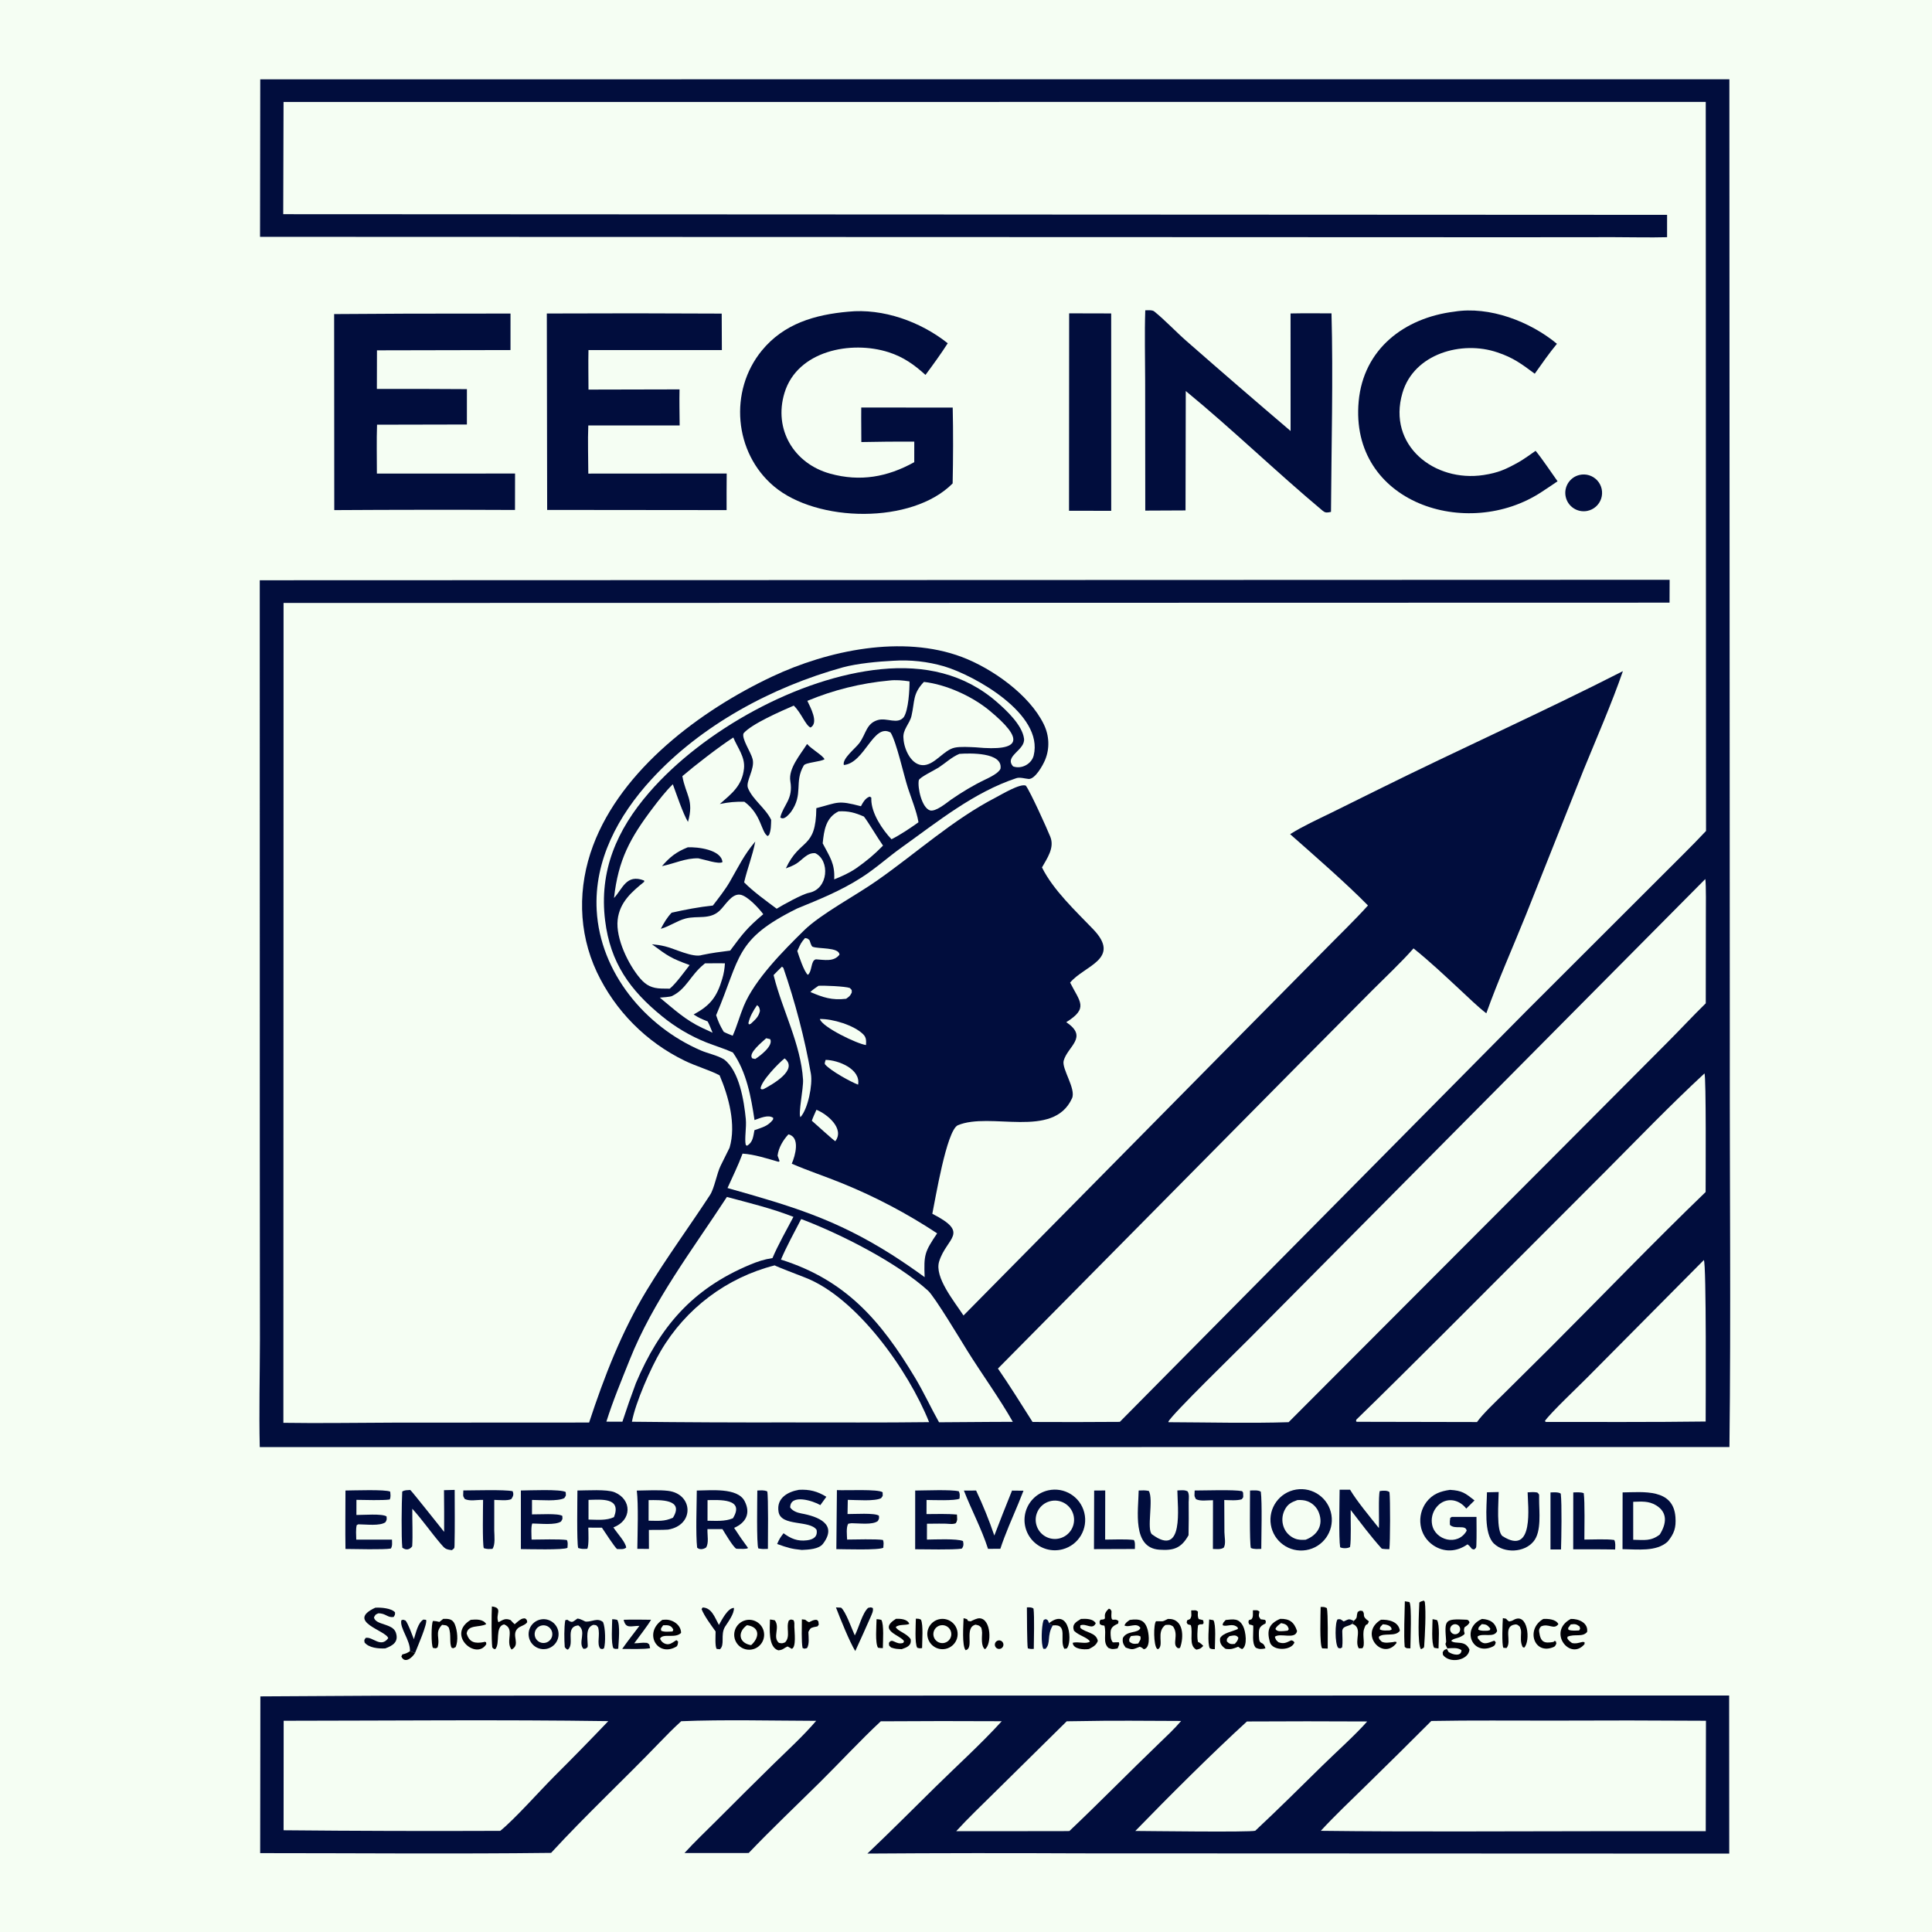 <svg xmlns="http://www.w3.org/2000/svg" height="1024" preserveAspectRatio="none" style="display: block;" version="1.1" viewBox="0 0 2048 2048" width="1024">
<defs>
	<linearGradient gradientUnits="userSpaceOnUse" id="Gradient1" x1="851.156" x2="863.19" y1="1718.48" y2="1739.82">
		<stop class="stop0" offset="0" stop-color="rgb(0,0,1)" stop-opacity="1"></stop>
		<stop class="stop1" offset="1" stop-color="rgb(1,2,25)" stop-opacity="1"></stop>
	</linearGradient>
</defs>
<path d="M 0 0 L 2048 0 L 2048 2048 L 0 2048 L 0 0 z" fill="rgb(245,254,243)" transform="translate(0,0)"></path>
<path d="M 275.882 84.086 L 1833.21 84.053 L 1833.66 1108.94 C 1833.44 1250.33 1834.94 1392.66 1833.27 1533.94 L 275.365 1533.97 C 274.477 1497.66 275.484 1457.41 275.553 1420.82 L 275.423 1221.92 L 275.37 615.094 L 1769.88 614.608 L 1769.79 638.833 L 300.58 639.161 L 300.398 1508.24 C 338.822 1508.86 379.167 1508.13 417.798 1508.05 L 624.482 1507.95 C 640.485 1459.37 658.974 1411.51 685.648 1367.62 C 706.53 1333.26 730.647 1300.42 752.621 1266.78 C 757.311 1259.6 759.827 1243.9 763.952 1235.61 C 767.02 1229.45 770.374 1222.83 773.377 1216.61 C 780.635 1192.07 772.251 1161.98 762.808 1139.91 C 752.7 1134.48 737.228 1130.05 725.863 1124.43 C 684.956 1104.63 652.058 1071.42 632.634 1030.34 C 612.736 987.82 612.289 940.184 628.679 896.351 C 658.967 815.349 742.692 752.933 818.38 717.257 C 877.685 689.303 956.653 672.747 1019.59 696.425 C 1051.3 708.355 1091.15 736.225 1106.49 767.817 C 1112.3 779.789 1112.9 793.33 1107.87 805.503 C 1105.52 811.188 1097.32 826.044 1090.44 825.734 C 1086.68 825.415 1081.12 823.648 1077.39 824.883 C 1032.22 839.856 993.952 871.016 955.704 898.361 C 940.74 909.06 928.454 920.501 912.918 930.404 C 890.855 944.467 869.003 953.208 845.104 963.009 C 778.628 995.864 785.373 1014.42 759.128 1076.17 C 761.625 1083.63 763.212 1087.08 767.161 1093.75 C 769.722 1095.2 773.823 1096.74 776.676 1097.91 C 781.042 1088.35 784.156 1076.66 788.475 1066.28 C 800.199 1038.11 830.521 1007.69 852.326 986.267 C 870.291 968.618 908.03 948.881 930.464 932.892 C 972.105 903.702 1010.21 868.813 1055.62 845.331 C 1061.67 842.204 1081.55 830.152 1087.44 832.821 C 1092.38 839.582 1109.48 877.395 1113.37 887.026 C 1118.1 898.71 1109.9 909.956 1104.55 919.513 C 1116.39 943.456 1140.35 965.806 1158.77 984.984 C 1189.21 1016.69 1149.22 1023.54 1134.38 1041.6 C 1144.69 1061.98 1154.29 1068.62 1130.26 1083.57 C 1154.18 1099.49 1131.74 1109.07 1127.54 1124.4 C 1125.22 1132.9 1140.95 1154.29 1136.36 1164.32 C 1116.47 1207.81 1049.56 1178.11 1015.11 1192.92 C 1003.27 1199.21 991.524 1271.16 988.297 1286.64 C 1028.74 1307.33 1003.51 1311.68 995.553 1337.15 C 990.337 1353.85 1011.23 1378.99 1021.35 1394.48 L 1294.22 1118.13 L 1403.54 1007.6 C 1418.65 992.159 1435.79 975.738 1450.11 959.839 C 1427.63 936.824 1391.94 905.737 1367.59 884.262 C 1380.49 876.068 1397.09 868.438 1410.94 861.69 L 1460.95 836.948 C 1546.64 794.418 1636.03 754.471 1720.33 711.45 C 1708.99 744.483 1691.9 783.767 1678.63 816.214 L 1617.57 969.742 C 1604.11 1003.15 1587.43 1040.73 1575.56 1074.14 C 1566.93 1067.59 1555.96 1056.86 1547.86 1049.35 C 1531.42 1034.11 1515.94 1019.38 1498.39 1005.33 C 1486.08 1019.41 1467.72 1036.73 1454.24 1050.22 L 1375.37 1129.68 L 1057.86 1450.71 C 1070.15 1468.46 1082.94 1489.06 1094.56 1507.34 C 1125.39 1507.51 1156.22 1507.48 1187.05 1507.24 L 1618.28 1071.47 L 1760.29 929.619 C 1776.55 913.213 1792.63 897.753 1808.46 880.847 L 1808.16 108.003 L 300.572 108.104 L 300.234 227.05 L 1767.18 227.747 L 1767.17 251.436 C 1749.05 251.945 1728.75 251.406 1710.36 251.397 L 1602.38 251.494 L 1239.65 251.356 L 275.659 251.052 L 275.882 84.086 z" fill="rgb(1,13,61)" transform="translate(0,0)"></path>
<path d="M 1807.7 931.798 C 1808.63 937.223 1808.27 964.399 1808.28 970.662 L 1808.18 1063.54 C 1794.5 1076.91 1780.99 1091.5 1767.37 1105.14 L 1649.09 1223.89 L 1365.99 1507.57 C 1326.26 1508.88 1278.73 1507.74 1238.67 1507.59 L 1238.53 1507.06 C 1241.26 1500.24 1312.89 1430.63 1324.99 1418.34 L 1807.7 931.798 z" fill="rgb(245,254,243)" transform="translate(0,0)"></path>
<path d="M 942.378 721.416 C 949.757 720.516 956.834 721.221 964.119 722.299 C 964.206 730.905 963.089 752.378 958.094 760.096 C 951.347 768.458 940.31 760.447 930.505 763.284 C 918.302 766.816 918.093 777.859 911.068 787.519 C 906.881 793.278 892.546 804.143 894.502 810.941 C 916.775 808.83 925.779 766.076 944.106 776.559 C 950.502 787.103 957.987 821.727 962.472 835.404 C 965.686 845.203 971.831 860.858 973.391 870.371 L 973.592 871.677 C 965.221 877.672 954.161 885.109 945.013 889.644 C 935.333 879.452 923.718 862.148 923.614 847.486 L 923.613 845.456 L 922.004 844.457 C 917.434 845.751 914.716 850.731 912.628 854.641 C 887.825 848.127 888.896 850.549 865.346 856.682 C 864.943 900.849 848.111 888.003 833.025 920.525 C 836.492 919.288 840.802 917.574 843.912 915.66 C 850.764 911.44 855.591 903.645 864.208 904.426 C 879.884 911.904 878.349 942.282 857.655 946.391 C 850.418 947.828 829.988 959.152 823.319 963.283 C 812.446 955.191 798.104 944.834 788.812 935.327 C 792.194 920.614 797.564 907.778 800.638 892.042 C 788.329 906.629 782.92 918.644 773.37 935.128 C 768.791 943.032 761.384 952.511 755.675 959.908 C 740.901 961.461 726.423 964.257 711.931 967.497 C 706.81 973.022 703.948 978.013 700.496 984.581 C 710.048 981.875 717.474 976.128 726.784 973.648 C 739.438 970.4 752.345 975.25 762.875 965.329 C 768.879 959.672 775.535 947.063 784.643 948.408 C 792.285 949.537 804.728 963.11 809.093 969.084 C 791.758 983.766 787.504 989.532 774.025 1007.67 C 763.404 1009 754.767 1010.1 744.229 1012.33 C 734.664 1015.6 715.141 1005.54 704.908 1003.15 C 699.324 1001.84 696.959 1001.53 691.073 1000.95 C 708.456 1013.75 710.995 1015.66 731.021 1023.01 C 725.766 1029.82 716.158 1043.06 709.945 1048.03 C 706.992 1048.05 704.039 1048.01 701.088 1047.91 C 691.243 1047.54 685.079 1044.74 678.629 1037.21 C 666.105 1022.57 652.558 994.761 654.731 975.128 C 656.821 956.257 669.853 945.307 682.901 934.706 L 682.791 933.376 C 663.855 926.106 660.123 942.061 650.892 951.89 C 655.382 911.488 667.789 888.376 692.603 855.729 C 698.674 847.74 706.075 838.279 713.224 831.35 C 717.184 842.083 723.906 862.223 729.275 871.229 C 735.953 847.977 726.897 842.932 723.335 822.748 C 736.731 811.286 762.393 791.41 777.343 781.788 C 781.742 792.572 789.959 802.256 788.661 814.635 C 786.723 833.124 775.375 841.397 763.035 852.277 C 773.292 850.244 778.767 849.762 789.083 849.895 C 807.34 863.307 806.691 882.053 813.787 886.3 L 815.318 884.905 C 817.445 879.568 817.264 874.782 817.469 869.082 C 811.363 856.449 797.992 847.887 792.911 835.421 C 790.078 828.47 800.418 815.318 797.819 804.735 C 795.958 797.156 785.931 783.08 788.179 777.374 C 796.536 767.441 828.224 753.69 841.426 747.978 C 849.558 755.873 853.872 768.874 859.189 771.213 C 868.32 766.203 858.828 749.456 855.822 742.931 C 883.421 731.427 912.605 724.173 942.378 721.416 z" fill="rgb(245,254,243)" transform="translate(0,0)"></path>
<path d="M 855.526 788.663 C 860.456 794.26 872.108 800.733 874.017 804.795 C 870.07 807.575 853.896 808.212 852.035 811.403 C 841.494 829.481 852.101 841.7 838.304 860.933 C 835.685 863.888 830.989 869.851 827.113 866.464 C 830.581 852.767 841.039 847.235 837.784 828.171 C 835.494 814.76 848.353 800.052 855.526 788.663 z" fill="rgb(1,13,61)" transform="translate(0,0)"></path>
<path d="M 729.03 898.194 C 739.483 897.662 764.633 900.622 765.837 913.866 C 761.933 916.392 746.848 911.145 740.24 909.854 C 726.561 909.595 715.886 915.137 701.696 918.136 C 710.273 908.288 716.857 903.111 729.03 898.194 z" fill="rgb(1,13,61)" transform="translate(0,0)"></path>
<path d="M 1806.79 1137.9 C 1808.7 1140.67 1808.03 1249.78 1808.03 1263.61 C 1753.19 1316.44 1697.42 1374.5 1643.37 1428.52 L 1594.08 1477.41 C 1586.41 1485.03 1571.47 1499.06 1565.69 1507.42 L 1438.12 1507.16 L 1437.45 1506.49 C 1437.55 1505.96 1437.65 1505.42 1437.76 1504.89 C 1465.16 1478.36 1505.53 1438.1 1530.97 1412.74 L 1701.61 1241.91 C 1736.83 1206.58 1770.01 1171.95 1806.79 1137.9 z" fill="rgb(245,254,243)" transform="translate(0,0)"></path>
<path d="M 821.161 1341.35 C 823.033 1342.55 848.211 1352.25 853.045 1354.1 C 907.962 1375.08 963.069 1452.83 984.886 1507.53 C 935.373 1508.16 885.073 1507.8 835.5 1507.84 C 780.292 1507.96 725.083 1507.71 669.879 1507.1 C 673.5 1486.97 690.101 1449.57 700.303 1432.33 C 726.793 1387.06 770.324 1354.29 821.161 1341.35 z" fill="rgb(245,254,243)" transform="translate(0,0)"></path>
<path d="M 849.21 1292.35 C 849.564 1292.43 849.918 1292.52 850.272 1292.6 C 892.113 1308.57 950.547 1338.25 983.724 1368.13 C 990.77 1374.48 1018.6 1420.93 1025.53 1432.05 C 1040.4 1455.93 1060.38 1483.57 1073.62 1507.21 L 1053.23 1507.27 L 995.42 1507.67 C 986.797 1492.36 979.118 1475.62 970.099 1460.6 C 933.838 1400.22 896.843 1356.98 827.85 1335.24 C 833.511 1321.76 842.35 1305.59 849.21 1292.35 z" fill="rgb(245,254,243)" transform="translate(0,0)"></path>
<path d="M 1806.13 1335.72 C 1808.97 1338.84 1808.06 1491.94 1808.07 1506.87 C 1751.96 1507.62 1695.08 1507.26 1638.91 1507.35 C 1638.44 1507.22 1638.79 1507.38 1637.59 1506.41 C 1643.34 1497.92 1673.03 1469.93 1682.55 1460.26 L 1806.13 1335.72 z" fill="rgb(245,254,243)" transform="translate(0,0)"></path>
<path d="M 835.747 1202.47 C 848.612 1205.43 842.964 1225.2 839.303 1233.56 C 855.997 1240.86 875.759 1247.37 893.09 1254.49 C 928.192 1268.77 961.793 1286.49 993.403 1307.4 C 980.023 1327.25 979.277 1330.02 980.156 1353.83 C 968.859 1345.58 957.313 1337.67 945.532 1330.12 C 885.249 1291.97 838.824 1278.46 771.196 1259.36 C 776.683 1247.02 782.443 1235.64 787.141 1222.89 C 799.524 1223.61 813.201 1228.14 825.271 1231.55 L 826.409 1230.83 L 824.268 1225.04 C 825.19 1216.8 830.153 1208.45 835.747 1202.47 z" fill="rgb(245,254,243)" transform="translate(0,0)"></path>
<path d="M 770.557 1268.81 C 794.916 1275.39 817.472 1280.76 841.065 1289.92 C 834.09 1303.11 824.482 1320.19 818.848 1333.62 C 809.845 1335.01 803.125 1337.24 794.719 1340.76 C 733.749 1366.3 699.246 1406.74 674.05 1466.25 C 669.012 1479.75 664.253 1493.36 659.777 1507.06 L 642.786 1507.02 C 649.775 1484.74 658.751 1463.4 667.376 1441.74 C 692.356 1379 733.881 1325.03 770.557 1268.81 z" fill="rgb(245,254,243)" transform="translate(0,0)"></path>
<path d="M 946.888 700.435 C 965.07 699.251 983.32 701.252 1000.81 706.348 C 1032.99 715.948 1106.6 756.859 1095.75 800.878 C 1093.56 809.764 1082.94 815.697 1073.93 812.407 C 1064.08 801.382 1087.13 795.189 1085.49 782.884 C 1083.58 768.556 1066.96 753.123 1056.93 744.349 C 1022.2 713.976 979.672 704.857 933.902 709.369 C 846.614 717.975 745.59 773.989 688.435 839.762 C 653.664 879.775 634.942 923.312 641.463 975.894 C 646.99 1020.46 667.619 1049.5 701.718 1077.22 C 715.869 1088.81 731.703 1098.17 748.675 1104.98 C 757.698 1108.57 766.895 1111.27 775.798 1115.19 L 776.898 1115.69 C 791.428 1136.52 796.145 1162.78 799.819 1187.3 C 805.574 1185.35 814.523 1181.09 819.716 1185.06 L 819.356 1186.92 C 813.734 1194.02 808.413 1194.87 799.747 1198.05 C 798.422 1204.67 798.172 1210.97 791.792 1214.56 L 790.514 1213.6 C 789.041 1207.01 791.468 1195.15 790.579 1186.14 C 788.718 1167.29 783.818 1135.23 767.497 1122.99 C 760.156 1118.55 750.646 1116.83 742.921 1113.5 C 683.76 1088.03 636.17 1030.8 632.524 965.003 C 629.587 912.004 655.294 864.6 690.493 826.213 C 743.517 768.388 818.371 728.253 893.498 707.423 C 908.635 703.314 931.094 701.18 946.888 700.435 z" fill="rgb(245,254,243)" transform="translate(0,0)"></path>
<path d="M 979.375 722.857 C 1002.88 725.463 1030.57 738.11 1048.75 753.116 C 1085.79 783.703 1083.5 796.841 1034.24 792.197 C 1027.99 791.915 1017.79 791.235 1011.89 792.576 C 1000.56 795.072 991.571 809.837 979.907 811.037 C 966.239 812.443 958.223 794.029 957.729 782.816 C 956.618 773.419 964.281 767.422 966.233 758.82 C 969.831 742.96 967.345 735.515 979.375 722.857 z" fill="rgb(245,254,243)" transform="translate(0,0)"></path>
<path d="M 1016.96 799.141 C 1027.63 798.326 1063.19 797.247 1060.58 814.791 C 1058.78 819.591 1048.37 824.45 1044.28 826.407 C 1031.2 832.678 1019.75 839.668 1007.92 847.802 C 1002.73 851.616 991.762 860.656 985.881 859.059 C 977.029 856.291 972.488 834.748 973.958 827.126 C 974.54 824.11 991.402 815.986 994.871 813.706 C 1002.43 808.74 1008.76 802.564 1016.96 799.141 z" fill="rgb(245,254,243)" transform="translate(0,0)"></path>
<path d="M 888.953 860.082 C 899.58 859.516 906.408 861.514 915.803 865.598 C 920.517 871.575 930.243 888.207 936.04 896.381 C 926.287 906.296 918.941 912.361 907.588 920.419 C 899.852 925.621 892.858 928.681 884.287 932.165 C 885.148 915.406 879.77 908.701 872.091 893.986 C 873.466 880.208 875.364 866.7 888.953 860.082 z" fill="rgb(245,254,243)" transform="translate(0,0)"></path>
<path d="M 747.375 1021.18 C 754.327 1021.06 761.477 1021.15 768.448 1021.14 C 768.176 1026.7 767.229 1032.2 765.63 1037.53 C 759.91 1056.96 752.812 1065.88 735.282 1075.39 C 740.987 1079.15 743.868 1080.19 750.174 1082.78 C 752.06 1086.39 753.775 1090.91 755.364 1094.73 L 744.642 1089.75 C 726.177 1081.08 714.933 1070.18 699.426 1057.52 C 701.99 1057.33 710.418 1056.79 712.317 1055.86 C 727.82 1048.27 731.504 1034.15 746.279 1022.06 L 747.375 1021.18 z" fill="rgb(245,254,243)" transform="translate(0,0)"></path>
<path d="M 828.916 1024.69 L 830.383 1025.95 C 842.59 1061.25 853.244 1101.37 859.589 1138.3 C 861.559 1149.76 856.615 1175.28 848.517 1184.25 C 845.923 1181.03 851.828 1153.6 851.248 1144.37 C 848.891 1106.9 829.342 1070.76 820.391 1035.01 L 820.041 1033.59 C 822.729 1030.71 826.086 1027.52 828.916 1024.69 z" fill="rgb(245,254,243)" transform="translate(0,0)"></path>
<path d="M 853.346 994.373 C 856.278 994.868 856.093 994.763 858.206 996.851 C 858.598 998.079 860.019 1002.99 861.311 1003.55 C 867.204 1006.11 889.464 1003.81 889.879 1011.96 C 883.894 1019.87 873.821 1017.41 864.858 1016.93 C 859.272 1018.19 861.159 1029.54 856.368 1033.39 C 852.293 1030.01 846.961 1013.66 845.163 1008.04 L 845.928 1006.44 C 848.689 1000.56 848.945 999.466 853.346 994.373 z" fill="rgb(245,254,243)" transform="translate(0,0)"></path>
<path d="M 869.094 1080.22 C 882.341 1079.79 905.451 1086.81 914.988 1096.36 C 918.484 1099.86 918.206 1103.27 918.002 1107.79 C 908.962 1106.7 871.401 1088.76 869.094 1080.22 z" fill="rgb(245,254,243)" transform="translate(0,0)"></path>
<path d="M 867.608 1045 C 872.401 1044.56 896.167 1045.49 900.906 1047.33 C 903.398 1050.22 902.858 1048.62 902.87 1052.2 C 901.01 1055.98 900.462 1056.12 896.947 1058.74 C 881.903 1060.54 872.392 1057.31 859.007 1051.57 C 861.493 1049.1 864.706 1047.03 867.608 1045 z" fill="rgb(245,254,243)" transform="translate(0,0)"></path>
<path d="M 865.47 1176.4 C 877.011 1181.07 895.546 1196.47 885.455 1209.74 C 882.383 1207.8 864.645 1191.5 860.573 1188.02 C 861.938 1184.14 863.795 1180.18 865.47 1176.4 z" fill="rgb(245,254,243)" transform="translate(0,0)"></path>
<path d="M 875.175 1123.53 C 888.284 1123.61 912.669 1133.18 909.614 1149.78 C 901.896 1146.89 880.97 1135.41 874.788 1128.52 C 873.692 1127.3 874.626 1125.83 875.175 1123.53 z" fill="rgb(245,254,243)" transform="translate(0,0)"></path>
<path d="M 831.7 1121.94 C 846.956 1134 818.245 1149.82 809.334 1154.55 C 806.949 1154.83 807.955 1155.15 806.238 1153.89 C 806.822 1145.97 825.416 1126.84 831.7 1121.94 z" fill="rgb(245,254,243)" transform="translate(0,0)"></path>
<path d="M 812.174 1100.59 C 813.65 1100.81 814.972 1101.2 816.425 1101.57 C 820.053 1108.44 805.778 1119.27 800.572 1122.57 L 797.44 1121.88 C 792.549 1116.63 808.172 1104.38 812.174 1100.59 z" fill="rgb(245,254,243)" transform="translate(0,0)"></path>
<path d="M 802.536 1065.48 C 805.131 1067.57 805.066 1068.49 805.577 1071.58 C 804.137 1078.11 800.556 1080.81 795.783 1085.32 L 793.952 1085.93 L 793.319 1084.65 C 794.853 1077.63 798.473 1071.32 802.536 1065.48 z" fill="rgb(245,254,243)" transform="translate(0,0)"></path>
<path d="M 409.053 1797.48 L 1832.97 1797.3 L 1833.07 1964.9 L 1144.53 1964.63 C 1069.52 1964.26 994.499 1964.34 919.484 1964.86 C 944.034 1941.57 967.392 1918.05 991.49 1894.33 C 1014.96 1871.22 1039.65 1848.99 1061.89 1824.57 C 1019.15 1824.33 976.401 1824.36 933.658 1824.66 C 912.977 1843.83 889.549 1869.09 869.026 1889.37 C 844.38 1913.74 817.364 1939.4 793.631 1964.25 L 725.585 1964.28 C 735.453 1953.34 749.989 1939.49 760.576 1928.9 C 780.285 1909.11 800.105 1889.43 820.037 1869.86 C 834.926 1855.35 851.806 1839.85 865.171 1824.16 C 819.966 1824.04 766.533 1822.7 722.118 1824.56 C 714.471 1831.47 706.456 1839.56 699.31 1847 C 661.648 1886.19 620.88 1924.16 584.175 1964.13 C 482.15 1965.36 377.945 1964.38 275.798 1964.39 L 276.01 1798.24 L 409.053 1797.48 z" fill="rgb(1,13,61)" transform="translate(0,0)"></path>
<path d="M 1517.24 1824.3 C 1559.5 1823.49 1603.44 1824 1645.81 1823.93 C 1700 1823.66 1754.19 1823.71 1808.38 1824.08 L 1808.16 1941.13 L 1691.5 1941.14 C 1594.99 1941.18 1496.5 1941.94 1400.12 1940.74 C 1413.61 1925.95 1432.53 1907.98 1447.05 1893.75 C 1470.6 1870.76 1494 1847.61 1517.24 1824.3 z" fill="rgb(245,254,243)" transform="translate(0,0)"></path>
<path d="M 300.702 1824.09 C 414.718 1824.02 530.91 1822.81 644.805 1824.47 C 625.993 1844.21 606.926 1863.7 587.609 1882.94 C 572.653 1897.86 545.438 1928.58 530.279 1940.78 C 453.724 1941.1 377.168 1940.89 300.616 1940.15 L 300.702 1824.09 z" fill="rgb(245,254,243)" transform="translate(0,0)"></path>
<path d="M 1321.78 1824.84 C 1364.28 1824.59 1406.79 1824.59 1449.29 1824.83 C 1436.84 1839.02 1415.61 1858.03 1401.69 1871.72 C 1378.29 1894.72 1354.58 1918.29 1330.63 1940.66 C 1324.87 1942.42 1214.53 1940.92 1203.49 1940.88 C 1238.82 1904.52 1284.64 1858.78 1321.78 1824.84 z" fill="rgb(245,254,243)" transform="translate(0,0)"></path>
<path d="M 1143.53 1824.47 C 1179.23 1823.71 1216.27 1824.17 1252.06 1824.29 C 1245.23 1832.36 1235.97 1841.06 1228.27 1848.46 C 1196.51 1879 1165.57 1910.69 1133.6 1940.97 L 1125.25 1941.07 L 1013.6 1941.15 C 1025.62 1927.9 1041.17 1913.08 1054.04 1900.33 L 1130.77 1824.64 L 1143.53 1824.47 z" fill="rgb(245,254,243)" transform="translate(0,0)"></path>
<path d="M 899.027 330.414 C 936.019 326.623 975.758 340.91 1004.65 363.876 C 997.349 375.267 989.116 386.563 981.048 397.42 C 969.055 386.539 957.612 378.394 941.984 373.379 C 902.272 360.635 845.153 371.664 831.564 416.568 C 819.864 455.229 841.634 491.513 880.057 502.108 C 911.849 510.874 940.636 505.739 969.144 489.922 L 969.171 468.119 C 950.465 468.049 931.758 468.21 913.056 468.603 L 912.915 442.771 L 912.965 432.001 L 1009.91 432.038 C 1010.51 457.707 1010.38 486.777 1009.84 512.438 C 966.952 555.844 865.978 554.154 820.237 515.407 C 778.02 479.646 772.61 414.484 807.411 371.799 C 830.915 342.971 863.982 333.566 899.027 330.414 z" fill="rgb(1,13,61)" transform="translate(0,0)"></path>
<path d="M 431.401 332.49 L 541.159 332.378 L 541.148 371.07 L 399.6 371.364 L 399.501 412.285 C 431.316 412.19 463.132 412.26 494.947 412.497 L 494.931 449.996 L 399.677 450.197 C 399.1 466.647 399.521 485.377 399.518 502 L 422.5 502.011 L 545.987 501.968 L 545.917 540.585 C 482.059 540.293 418.2 540.344 354.343 540.737 L 354.199 332.936 L 431.401 332.49 z" fill="rgb(1,13,61)" transform="translate(0,0)"></path>
<path d="M 579.655 332.33 C 641.449 332.045 703.244 332.077 765.038 332.428 L 765.213 371.1 L 623.8 371.116 C 623.501 384.69 623.8 399.326 623.825 412.982 L 720.33 412.764 C 720.065 425.2 720.369 438.48 720.464 450.986 L 623.613 451.014 C 622.956 466.49 623.582 486.234 623.632 502.035 L 770.335 501.925 C 770.147 514.784 770.244 527.853 770.23 540.73 L 580.013 540.54 L 579.655 332.33 z" fill="rgb(1,13,61)" transform="translate(0,0)"></path>
<path d="M 1214.03 328.956 C 1216.76 328.869 1221.5 328.496 1223.47 330.08 C 1234.93 339.302 1246.63 351.818 1257.65 361.461 C 1294.23 393.519 1331.04 425.321 1368.07 456.866 L 1368.04 332.276 C 1382.2 331.961 1397.21 332.187 1411.44 332.161 C 1413.29 399.073 1411.32 475.184 1410.91 542.633 C 1407.35 543.313 1405.21 544.031 1402.16 541.483 C 1353.13 500.493 1306.29 454.997 1256.97 414.503 L 1256.71 541.07 L 1214.03 541.263 L 1213.91 404.221 C 1213.87 380.193 1213.21 352.634 1214.03 328.956 z" fill="rgb(1,13,61)" transform="translate(0,0)"></path>
<path d="M 1541.55 330.366 C 1578.89 324.299 1621.93 340.8 1650.42 364.435 C 1641.99 374.643 1634.58 385.374 1626.9 396.156 C 1613 385.902 1604.38 379.248 1587.36 373.565 C 1549.55 360.613 1498.83 374.941 1486.66 416.514 C 1470.39 472.097 1520.54 511.547 1572.72 503.538 C 1588.23 501.157 1596.38 497.454 1609.86 489.895 C 1615.51 486.684 1622.33 481.693 1627.81 477.9 C 1634.57 486.058 1644.69 501.197 1651.08 510.171 C 1645.64 514.044 1639.96 517.592 1634.42 521.317 C 1555.41 573.693 1430.34 533.041 1440.25 425.407 C 1445.33 370.181 1488.4 336.963 1541.55 330.366 z" fill="rgb(1,13,61)" transform="translate(0,0)"></path>
<path d="M 1133.34 332.151 L 1177.9 332.259 L 1177.94 541.471 L 1133.21 541.452 L 1133.34 332.151 z" fill="rgb(1,13,61)" transform="translate(0,0)"></path>
<path d="M 1374.02 1578.98 C 1391.74 1576.1 1408.44 1588.1 1411.36 1605.81 C 1414.27 1623.53 1402.28 1640.25 1384.57 1643.18 C 1366.83 1646.12 1350.07 1634.11 1347.16 1616.37 C 1344.24 1598.62 1356.27 1581.88 1374.02 1578.98 z" fill="rgb(1,13,61)" transform="translate(0,0)"></path>
<path d="M 1375.33 1590.12 C 1379.11 1589.96 1382.74 1590.11 1386.34 1591.53 C 1391.7 1593.69 1395.93 1597.97 1398.01 1603.36 C 1403.18 1616.59 1396.65 1627.35 1384.03 1632.19 C 1379.95 1632.44 1376.41 1632.46 1372.53 1630.9 C 1367.06 1628.66 1362.78 1624.23 1360.75 1618.69 C 1358.66 1612.99 1358.94 1606.69 1361.52 1601.21 C 1364.82 1594.39 1368.64 1592.56 1375.33 1590.12 z" fill="rgb(245,254,243)" transform="translate(0,0)"></path>
<path d="M 1111.07 1579.85 C 1128.17 1575.98 1145.21 1586.51 1149.4 1603.53 C 1153.6 1620.54 1143.39 1637.78 1126.46 1642.29 C 1115.21 1645.29 1103.23 1641.98 1095.12 1633.64 C 1087.01 1625.3 1084.04 1613.23 1087.35 1602.07 C 1090.66 1590.92 1099.73 1582.42 1111.07 1579.85 z" fill="rgb(1,13,61)" transform="translate(0,0)"></path>
<path d="M 1112.63 1591.47 C 1123.49 1588.36 1134.81 1594.71 1137.83 1605.6 C 1140.84 1616.5 1134.4 1627.76 1123.48 1630.68 C 1112.69 1633.57 1101.59 1627.22 1098.61 1616.45 C 1095.63 1605.69 1101.89 1594.54 1112.63 1591.47 z" fill="rgb(245,254,243)" transform="translate(0,0)"></path>
<path d="M 1720.03 1582.02 C 1741.91 1581.76 1773.88 1577.6 1776.05 1608.29 C 1776.83 1619.37 1774.8 1625.64 1767.76 1634.21 C 1755.86 1645.11 1735.93 1642.33 1719.93 1642.18 L 1720.03 1582.02 z" fill="rgb(1,13,61)" transform="translate(0,0)"></path>
<path d="M 1731.26 1591.97 C 1740.05 1591.74 1747.54 1590.91 1755.42 1595.64 C 1768.29 1603.35 1766.4 1615.64 1759.37 1626.71 C 1750.08 1633.88 1742.93 1632.45 1731.27 1632.22 L 1731.26 1591.97 z" fill="rgb(245,254,243)" transform="translate(0,0)"></path>
<path d="M 738.631 1580.04 C 753.297 1579.97 781.671 1576.68 789.259 1591.13 C 796.154 1604.25 790.496 1614.29 778.2 1619.61 C 783.308 1627.51 787.388 1633.41 792.967 1640.92 C 791.538 1642.33 785.48 1641.8 782.75 1641.83 L 780.508 1641.71 C 777.115 1639.92 768.358 1624.96 765.824 1620.94 L 749.928 1620.93 C 749.717 1627.49 751.623 1635.7 748.433 1640.48 C 745.63 1642.37 741.497 1643.06 738.977 1640.55 C 737.398 1626.25 738.501 1595.55 738.631 1580.04 z" fill="rgb(1,13,61)" transform="translate(0,0)"></path>
<path d="M 750.03 1590.19 C 762.578 1590.03 789.919 1588.27 776.929 1609.43 C 768.118 1612.98 759.503 1612.11 749.998 1612.05 L 750.03 1590.19 z" fill="rgb(245,254,243)" transform="translate(0,0)"></path>
<path d="M 612.095 1580 C 621.898 1579.98 643.387 1578.48 651.489 1581.87 C 670.027 1589.61 670.038 1611.64 650.199 1619.1 C 654.375 1625.54 663.421 1634.98 663.767 1640.59 C 660.701 1642.75 658.46 1642 654.096 1642.06 C 651.592 1640.06 640.516 1623.06 638.047 1619.39 L 623.626 1619.36 C 623.709 1623.97 624.443 1638.17 622.543 1641.78 C 618.02 1641.96 617.097 1642.22 612.885 1640.94 C 611.283 1635.01 612.064 1588.91 612.095 1580 z" fill="rgb(1,13,61)" transform="translate(0,0)"></path>
<path d="M 623.849 1589.95 C 637.393 1589.65 658.99 1587.14 650.863 1608.21 C 642.837 1612.05 632.953 1610.94 623.852 1610.82 L 623.849 1589.95 z" fill="rgb(245,254,243)" transform="translate(0,0)"></path>
<path d="M 675.037 1580.08 C 685.18 1579.97 698.425 1579.18 708.185 1580.36 C 734.988 1583.6 736.375 1616.87 708.074 1621.46 C 702.051 1621.87 694.02 1621.72 687.832 1621.78 L 687.909 1641.89 L 675.594 1641.84 C 675.795 1625.47 676.866 1595.28 675.037 1580.08 z" fill="rgb(1,13,61)" transform="translate(0,0)"></path>
<path d="M 687.563 1590.2 C 699.451 1590.07 725.679 1588.88 713.376 1608.81 C 704.137 1613.05 697.78 1612.07 687.536 1612.01 L 687.563 1590.2 z" fill="rgb(245,254,243)" transform="translate(0,0)"></path>
<path d="M 1420.06 1579.14 L 1431.13 1579.16 C 1438.43 1591.42 1452.36 1608.11 1461.68 1619.83 C 1462.16 1611.22 1460.99 1586.67 1462.58 1580.59 C 1465.46 1580.11 1470.88 1579.67 1472.91 1581.78 C 1473.84 1589.21 1473.73 1634.91 1472.77 1642.2 C 1471.6 1642.2 1465.19 1642.14 1464.53 1641.41 C 1452.93 1628.54 1442.4 1614.35 1431.79 1600.65 C 1431.63 1610.16 1432.47 1632.05 1431.11 1639.87 C 1428.61 1641.55 1423.21 1641.56 1420.6 1640.14 C 1419.03 1630.3 1419.98 1591.08 1420.06 1579.14 z" fill="rgb(1,13,61)" transform="translate(0,0)"></path>
<path d="M 1537.06 1579.31 C 1549.88 1580.07 1553.25 1582.76 1563.06 1590.52 L 1554.32 1599.16 C 1545.56 1587.91 1530.48 1586.8 1521.89 1598.8 C 1518.32 1603.81 1516.94 1610.06 1518.08 1616.1 C 1521.22 1632.94 1545.48 1639.25 1554.74 1622.59 C 1553.6 1615.66 1542.38 1621.82 1536.96 1616.4 C 1536.75 1612.88 1536.87 1612.37 1537.31 1609 L 1538.97 1607.96 L 1565.14 1607.97 C 1565.19 1617.66 1565.37 1627.8 1565.03 1637.47 C 1564.91 1641.19 1564.73 1640.81 1562.54 1642.56 L 1560.34 1641.92 C 1558.52 1639.72 1557.93 1638.75 1555.62 1637.07 C 1544.24 1645.1 1530.76 1645.91 1519.05 1637.91 C 1511.9 1633 1507.13 1625.33 1505.9 1616.75 C 1504.6 1608.12 1506.8 1599.32 1512.02 1592.31 C 1518.57 1583.67 1526.91 1580.76 1537.06 1579.31 z" fill="rgb(1,13,61)" transform="translate(0,0)"></path>
<path d="M 434.889 1579.43 C 435.869 1579.81 467.455 1619.69 470.806 1623.85 C 470.966 1609.28 470.716 1594.27 470.654 1579.66 L 481.983 1579.35 C 482.025 1598.61 482.258 1618.76 481.831 1638.06 C 481.748 1641.81 481.43 1641.22 479 1643.22 C 472.298 1642.46 471.501 1641.53 467.091 1636.37 C 456.742 1624.23 447.78 1611.17 437.057 1599.33 C 436.912 1611.66 437.696 1627.5 436.939 1639.2 C 434.013 1643 430.28 1643.44 426.475 1640.61 C 425.295 1629.9 425.742 1592.54 426.373 1581.13 C 429.028 1579.39 431.373 1579.73 434.889 1579.43 z" fill="rgb(1,13,61)" transform="translate(0,0)"></path>
<path d="M 970.14 1580.04 C 980.391 1580.01 1007.87 1578.78 1016.4 1580.83 C 1017.78 1583.59 1017.33 1585.5 1017.15 1588.6 C 1012.98 1591.08 988.381 1590.08 982.186 1590.03 L 982.13 1604.99 C 991.218 1604.96 1005.66 1604.51 1014.3 1605.52 C 1014.3 1610.43 1015.18 1611.41 1012.96 1614.72 C 1011.13 1615.06 1009.89 1615.3 1008.03 1615.49 C 1002.2 1614.83 988.996 1615.21 982.625 1615.22 L 982.581 1632.03 C 990.549 1631.94 1014.52 1630.8 1020.8 1633.57 C 1021.57 1636.64 1021.58 1639.41 1019.4 1641.66 C 1009.3 1643.05 981.459 1642.27 970.114 1642.28 L 970.14 1580.04 z" fill="rgb(1,13,61)" transform="translate(0,0)"></path>
<path d="M 1008.03 1615.49 L 1007.34 1607.56 C 1009.71 1605.33 1010.27 1606 1014.3 1605.52 C 1014.3 1610.43 1015.18 1611.41 1012.96 1614.72 C 1011.13 1615.06 1009.89 1615.3 1008.03 1615.49 z" fill="rgb(1,6,30)" transform="translate(0,0)"></path>
<path d="M 887.166 1579.58 C 896.986 1580.1 930.831 1578.27 935.619 1581.87 C 935.609 1586.69 936.405 1584.76 933.982 1588.15 C 926.927 1591.63 908.077 1589.98 898.694 1589.91 L 898.417 1604.95 C 905.38 1605.06 927.289 1603.5 931.696 1606.69 C 931.917 1609.86 932.035 1609.66 930.47 1612.4 C 924.831 1616.65 911.076 1614.71 902.75 1614.68 C 901.709 1614.71 900.225 1615.05 899.148 1615.24 C 896.822 1619.12 897.797 1627.13 897.982 1632 C 906.884 1631.93 928.145 1631.29 935.876 1632.4 C 937.138 1635.11 936.519 1637.33 936.35 1640.64 C 931.885 1643.48 894.296 1642.16 886.56 1642.15 L 887.166 1579.58 z" fill="rgb(1,13,61)" transform="translate(0,0)"></path>
<path d="M 366.205 1580.01 C 374.362 1579.96 408.713 1578.67 413.632 1581.2 C 413.891 1584.39 414.431 1586.63 413.152 1589.52 C 406.308 1590.65 385.933 1590 377.843 1589.9 L 377.806 1605.93 C 384.863 1606.01 404.974 1604.3 409.752 1607.46 C 410.029 1610.81 410.205 1610.64 408.648 1613.56 C 402.898 1617.85 388.26 1615.89 379.851 1615.84 L 378.158 1616.66 C 377.026 1620.84 377.554 1627.54 377.655 1632.09 L 415.512 1632.07 C 415.574 1635.6 416.108 1638.6 414.359 1641.51 C 407.046 1642.88 375.814 1642.04 366.213 1641.96 C 365.91 1621.65 366.196 1600.38 366.205 1580.01 z" fill="rgb(1,13,61)" transform="translate(0,0)"></path>
<path d="M 552.149 1579.99 C 560.532 1579.92 594.62 1578.36 599.688 1581.66 C 599.821 1586.35 600.456 1584.35 598.216 1588.02 C 591.546 1591.68 573.143 1590.04 563.941 1589.98 L 563.926 1605.3 C 570.686 1605.46 591.897 1603.93 596.106 1606.96 C 596.166 1611.2 596.69 1609.33 594.724 1612.87 C 588.602 1616.94 572.735 1615.05 564.256 1614.96 C 562.727 1617.7 563.425 1628.36 563.503 1632.04 C 572.059 1631.97 593.382 1631.36 600.831 1632.48 C 602.292 1634.85 601.685 1637.79 601.534 1640.75 C 597.968 1643.28 558.781 1642.12 552.16 1642.11 L 552.149 1579.99 z" fill="rgb(1,13,61)" transform="translate(0,0)"></path>
<path d="M 846.964 1579.26 C 858.069 1578.67 866.475 1580.78 875.966 1586.66 L 869.59 1595.48 C 861.98 1590.88 837.683 1583.23 837.629 1597.96 C 840.069 1601.65 844.983 1603.5 849.407 1604.31 C 867.058 1607.54 888.322 1615.54 872.399 1636.47 C 867.983 1642.28 857.039 1642.66 849.946 1643.01 C 838.515 1641.89 834.543 1640.51 823.814 1636.69 C 826.197 1631.16 826.927 1630.13 830.59 1625.31 C 838.545 1631.15 845.452 1634.01 855.463 1632.78 C 862.056 1631.97 866.99 1629.02 865.599 1621.69 C 858.388 1611.1 827.951 1618.43 825.301 1602.62 C 822.813 1587.78 835.444 1581.24 846.964 1579.26 z" fill="rgb(1,13,61)" transform="translate(0,0)"></path>
<path d="M 1248.05 1579.95 C 1251.8 1579.8 1255.92 1579.14 1258.98 1580.97 C 1260.84 1584.12 1260.16 1588.42 1260.04 1592.25 C 1260.18 1603.96 1260.13 1615.67 1259.9 1627.39 C 1252.3 1641 1244.31 1643.88 1228.79 1642.73 C 1200.02 1640.59 1206.66 1601.58 1207.04 1580.01 C 1211.72 1579.82 1213.19 1579.66 1217.73 1580.43 C 1223.18 1588.95 1215.03 1621.94 1221.26 1626.53 C 1255.38 1651.73 1248.17 1597.42 1248.05 1579.95 z" fill="rgb(1,13,61)" transform="translate(0,0)"></path>
<path d="M 1576.24 1581.89 L 1588.66 1581.6 C 1588.68 1591.21 1585.71 1623.87 1592.95 1628.48 C 1626.7 1649.92 1619.49 1595.52 1619.35 1581.94 C 1623.36 1581.74 1625.68 1581.44 1629.6 1582.11 C 1632.24 1584.74 1631.42 1583.77 1631.54 1588.75 C 1631.44 1602.14 1634.38 1623.56 1625.58 1634.03 C 1615.86 1645.9 1594.67 1646.83 1583.69 1636.32 C 1572.51 1625.62 1576.09 1596.78 1576.24 1581.89 z" fill="rgb(1,13,61)" transform="translate(0,0)"></path>
<path d="M 1021.78 1580.09 L 1034.71 1580.03 C 1042.04 1595.56 1048.49 1611.48 1054.03 1627.73 C 1060.13 1611.79 1066.37 1595.91 1072.77 1580.09 L 1084.94 1580.21 L 1079.53 1593.75 C 1073.43 1608.28 1065.15 1627.05 1060.42 1641.76 L 1047.35 1641.85 C 1040.42 1620.3 1029.95 1601.1 1021.78 1580.09 z" fill="rgb(1,13,61)" transform="translate(0,0)"></path>
<path d="M 1674.29 503.471 C 1681.16 501.849 1688.37 504.063 1693.15 509.261 C 1697.92 514.459 1699.51 521.83 1697.31 528.536 C 1695.11 535.243 1689.46 540.238 1682.54 541.598 C 1672.11 543.646 1661.96 536.968 1659.71 526.579 C 1657.47 516.19 1663.95 505.915 1674.29 503.471 z" fill="rgb(1,13,61)" transform="translate(0,0)"></path>
<path d="M 1266.4 1580 C 1277.18 1579.99 1307.68 1578.91 1316.72 1580.68 L 1317.74 1582.3 C 1317.78 1587.1 1318.61 1586.7 1316.23 1589.32 C 1311.03 1590.91 1303.45 1590.21 1297.78 1590.07 L 1297.93 1624.2 C 1297.99 1629.2 1299.75 1636.57 1297.19 1640.6 C 1293.9 1642.73 1289.8 1642.05 1285.73 1641.96 L 1285.82 1590.29 C 1279.66 1590.23 1272.54 1591.63 1267.74 1589.15 C 1265.5 1585.32 1266.34 1585.25 1266.4 1580 z" fill="rgb(1,13,61)" transform="translate(0,0)"></path>
<path d="M 491.156 1579.93 C 502.28 1579.91 534.301 1578.87 543.38 1580.72 C 544.882 1584.18 543.933 1586.23 541.986 1589.11 C 537.895 1591.1 529.201 1590.05 523.94 1589.94 L 523.916 1622.5 C 524.062 1628.29 525.173 1637.57 522.013 1641.88 C 517.977 1642 516.577 1642.3 512.824 1641.11 C 511.275 1636.13 512.038 1597.8 512.085 1589.94 C 505.116 1589.77 498.228 1591.62 492.692 1589.01 C 490.222 1585.38 491.136 1585.34 491.156 1579.93 z" fill="rgb(1,13,61)" transform="translate(0,0)"></path>
<path d="M 1159.85 1580.05 L 1171.59 1579.96 L 1171.5 1632.04 C 1179.89 1631.96 1194.03 1631.42 1201.92 1632.44 C 1203.54 1634.75 1203.04 1638.92 1203.01 1642 L 1159.66 1642.15 L 1159.85 1580.05 z" fill="rgb(1,13,61)" transform="translate(0,0)"></path>
<path d="M 1667.73 1582.04 C 1671.31 1581.98 1675.64 1581.51 1678.83 1582.84 C 1680.14 1592.44 1679.5 1620.99 1679.51 1632.01 C 1688.06 1632.01 1703.39 1631.25 1711.18 1632.45 C 1712.72 1635.32 1712.21 1639.14 1712.13 1642.55 C 1697.51 1642.21 1682.33 1642.38 1667.66 1642.35 L 1667.73 1582.04 z" fill="rgb(1,13,61)" transform="translate(0,0)"></path>
<path d="M 1534.26 1747.31 C 1530.64 1740.74 1533.2 1742.91 1532.96 1739.63 C 1531.3 1717 1530.83 1715.79 1554.78 1716.97 C 1556.49 1717.06 1557.1 1718.29 1557.79 1719.68 C 1556.72 1722.34 1554.87 1723.24 1552.51 1724.96 C 1550.07 1731.86 1556.05 1730.81 1548.75 1734.77 C 1544.78 1736.93 1540.4 1736.75 1538.36 1739.36 C 1542.94 1743.57 1553 1737.82 1557.71 1748.67 C 1556.69 1760.21 1536.54 1763.84 1529.58 1754.24 C 1529.25 1750.48 1528.81 1752.16 1530.99 1749.06 C 1531.75 1748.73 1533.06 1748.1 1533.8 1747.94 L 1534.26 1747.31 z" fill="rgb(0,0,6)" transform="translate(0,0)"></path>
<path d="M 1534.26 1747.31 C 1539.68 1747.13 1544.84 1746.19 1549.23 1749.21 C 1549.18 1756.39 1539.77 1754.16 1535.49 1751.12 L 1533.8 1747.94 L 1534.26 1747.31 z" fill="rgb(245,254,243)" transform="translate(0,0)"></path>
<path d="M 1540.11 1722.3 C 1542.67 1721.02 1545.79 1721.99 1547.18 1724.5 C 1548.56 1727.01 1547.71 1730.17 1545.25 1731.64 C 1543.57 1732.65 1541.48 1732.66 1539.8 1731.67 C 1538.12 1730.67 1537.11 1728.84 1537.17 1726.89 C 1537.24 1724.94 1538.37 1723.18 1540.11 1722.3 z" fill="rgb(245,254,243)" transform="translate(0,0)"></path>
<path d="M 995.181 1716.54 C 1000.81 1715.14 1006.76 1716.88 1010.75 1721.09 C 1014.74 1725.31 1016.14 1731.35 1014.43 1736.89 C 1012.72 1742.43 1008.15 1746.62 1002.48 1747.85 C 993.894 1749.71 985.406 1744.34 983.413 1735.79 C 981.42 1727.24 986.659 1718.67 995.181 1716.54 z" fill="rgb(0,0,6)" transform="translate(0,0)"></path>
<path d="M 997.327 1722.87 C 1002.33 1722.02 1007.12 1725.24 1008.21 1730.2 C 1009.31 1735.15 1006.33 1740.09 1001.43 1741.43 C 998.046 1742.36 994.424 1741.34 992.011 1738.79 C 989.597 1736.24 988.785 1732.57 989.897 1729.24 C 991.009 1725.91 993.865 1723.46 997.327 1722.87 z" fill="rgb(245,254,243)" transform="translate(0,0)"></path>
<path d="M 573.83 1716.58 C 582.341 1715.28 590.337 1720.99 591.867 1729.46 C 593.398 1737.94 587.906 1746.09 579.479 1747.85 C 573.818 1749.03 567.961 1747.05 564.185 1742.67 C 560.408 1738.29 559.309 1732.2 561.314 1726.78 C 563.32 1721.35 568.113 1717.45 573.83 1716.58 z" fill="rgb(1,6,30)" transform="translate(0,0)"></path>
<path d="M 574.731 1722.98 C 579.873 1722.21 584.662 1725.77 585.41 1730.91 C 586.158 1736.06 582.579 1740.83 577.43 1741.56 C 572.315 1742.27 567.581 1738.72 566.838 1733.61 C 566.095 1728.5 569.623 1723.75 574.731 1722.98 z" fill="rgb(245,254,243)" transform="translate(0,0)"></path>
<path d="M 790.504 1717.47 C 798.918 1715.49 807.374 1720.6 809.52 1728.98 C 811.667 1737.35 806.714 1745.9 798.382 1748.21 C 792.848 1749.74 786.92 1748.16 782.879 1744.09 C 778.838 1740.01 777.315 1734.06 778.896 1728.55 C 780.477 1723.03 784.916 1718.79 790.504 1717.47 z" fill="rgb(0,0,6)" transform="translate(0,0)"></path>
<path d="M 791.81 1722.77 C 806.042 1724.71 805.051 1736.07 796.22 1743.93 C 783.508 1741.93 781.199 1730.44 791.81 1722.77 z" fill="rgb(245,254,243)" transform="translate(0,0)"></path>
<path d="M 397.805 1704.24 C 403.317 1703.83 414.993 1704.68 418.735 1709.16 C 418.833 1711.82 418.724 1711.65 417.358 1713.98 C 410.935 1715.34 408.967 1709.9 400.877 1710.23 C 397.223 1712.11 398.712 1710.82 396.411 1714.44 C 397.877 1722.9 416.16 1720.6 419.594 1730.56 C 423.042 1740.56 416.113 1744.6 408.324 1747.4 C 401.412 1747.71 391.023 1746.92 386.443 1741.06 C 386.157 1737.62 385.784 1739.18 387.627 1736.24 C 394.996 1734.53 403.526 1747.4 411.535 1736.54 C 409.432 1728.32 366.087 1718.99 397.805 1704.24 z" fill="rgb(1,6,30)" transform="translate(0,0)"></path>
<path d="M 1325.09 1580.01 C 1328.43 1579.92 1334.02 1579.36 1336.53 1581.3 C 1338.05 1593.01 1337.06 1628.45 1337.01 1641.88 C 1333.2 1641.96 1329.36 1642.43 1325.96 1640.92 C 1324.44 1635.31 1325.08 1588.64 1325.09 1580.01 z" fill="rgb(1,13,61)" transform="translate(0,0)"></path>
<path d="M 612.096 1715.75 C 615.939 1716.03 619.773 1718.93 621.086 1718.99 C 627.637 1719.29 633.153 1714.56 639.225 1719.42 C 641.847 1725.39 642.045 1741.68 640.263 1747.33 C 637.719 1748.44 639.018 1748.23 636.256 1747.56 C 632.368 1742.38 636.428 1733.24 634.004 1725.03 C 631.414 1722.1 632.999 1723.01 628.996 1722.38 C 620.374 1725.27 622.888 1736.37 623.025 1744.25 L 622.835 1746.04 C 620.308 1748.07 621.71 1747.49 618.47 1747.81 C 612.334 1741.14 622.364 1728.94 612.935 1722.94 C 598.325 1724.73 609.701 1742.22 601.99 1748.67 C 599.932 1748.07 600.567 1748.03 598.669 1746.08 C 598.081 1738.2 597.888 1725.22 599.197 1717.52 L 601.331 1716.97 C 606.875 1720.94 606.899 1719.26 612.096 1715.75 z" fill="rgb(1,6,30)" transform="translate(0,0)"></path>
<path d="M 802.785 1580.02 C 806.991 1579.89 809.538 1579.39 813.309 1580.93 C 814.631 1585.68 814.039 1633.94 814.017 1641.89 C 809.445 1642.07 808.288 1642.21 803.875 1641.4 C 801.839 1637.9 802.759 1587.77 802.785 1580.02 z" fill="rgb(1,13,61)" transform="translate(0,0)"></path>
<path d="M 1643.59 1582.04 C 1646.81 1581.97 1652.13 1581.46 1654.48 1583.33 C 1655.78 1593.96 1655.14 1630.57 1654.75 1642.47 L 1643.58 1642.5 L 1643.59 1582.04 z" fill="rgb(1,13,61)" transform="translate(0,0)"></path>
<path d="M 521.424 1702.91 C 533.863 1704.51 524.606 1711.37 528.367 1719.63 C 533.421 1716.98 535.643 1715.11 541.266 1717.35 C 542.887 1719.17 543.753 1720.16 545.572 1721.76 C 546.586 1720.84 547.621 1719.94 548.676 1719.07 C 551.196 1717.01 553.443 1715.25 556.706 1715.61 C 558.983 1717.58 558.106 1716.41 558.887 1719.5 C 557 1722.81 551.546 1723.53 548.801 1726.19 C 541.359 1733.39 552.497 1743.18 542.263 1748.61 C 535.384 1739.58 546.343 1726.82 534.382 1721.91 C 524.152 1724.13 530.631 1742.34 524.937 1748.2 C 522.587 1747.65 523.689 1748.11 521.838 1746.32 C 520.85 1739.01 520.988 1710.27 521.424 1702.91 z" fill="rgb(0,0,6)" transform="translate(0,0)"></path>
<path d="M 1357.1 1716.04 C 1366.76 1715.86 1371.77 1719.29 1374.94 1728.96 C 1373.11 1738.48 1357.17 1730.49 1351.39 1735.02 C 1352.58 1738.59 1352.43 1738.37 1355.25 1740.86 C 1360.94 1742.84 1363.37 1741.37 1368.73 1738.81 C 1371.41 1739.57 1370.2 1738.98 1372.17 1740.96 C 1369.26 1749.92 1348.88 1750.57 1346.09 1740.64 C 1342.55 1727.98 1345.31 1721.02 1357.1 1716.04 z" fill="rgb(0,0,6)" transform="translate(0,0)"></path>
<path d="M 1358.04 1720.54 C 1362.5 1721.48 1364.91 1722.26 1366.16 1727.01 L 1365 1728.55 L 1361.06 1728.99 C 1357.53 1729.1 1354.04 1729.91 1351.99 1726.81 C 1353.14 1723.88 1355.48 1722.56 1358.04 1720.54 z" fill="rgb(245,254,243)" transform="translate(0,0)"></path>
<path d="M 1197.65 1717.17 C 1208.05 1715.8 1213.97 1717.13 1216.73 1728.4 C 1217.99 1733.55 1219.4 1747.23 1212.45 1748.25 C 1210.11 1746.34 1210.96 1746.77 1208.24 1745.63 C 1200.45 1748.67 1200.71 1749.15 1193.2 1746.42 C 1190.53 1742.87 1189.68 1740.66 1190.3 1736.32 C 1194.94 1727.89 1206.36 1731.97 1208.88 1725.66 C 1204.73 1719.28 1196.67 1725.93 1191.92 1722.99 C 1193.46 1719.8 1194.79 1719.23 1197.65 1717.17 z" fill="rgb(0,0,6)" transform="translate(0,0)"></path>
<path d="M 1198.88 1734.29 C 1202.48 1733.99 1206.26 1732.97 1209.05 1734.8 C 1209.29 1738.67 1208.76 1738.11 1206.56 1742.19 C 1202.41 1742.7 1200.23 1742.91 1197.13 1740.09 C 1196.97 1736.26 1196.69 1738.18 1198.88 1734.29 z" fill="rgb(245,254,243)" transform="translate(0,0)"></path>
<path d="M 906.12 1733.61 C 910.468 1725.4 913.951 1710.2 920.221 1704.42 C 923.825 1703.79 922.237 1703.52 925.243 1704.59 C 925.991 1707.8 924.11 1711.08 922.794 1714.3 C 917.507 1726.31 912.119 1738.26 906.63 1750.18 C 900.806 1740.99 890.178 1714.63 886.14 1703.92 L 891.532 1704.19 C 896.287 1707.67 903.009 1726.85 906.12 1733.61 z" fill="rgb(1,6,30)" transform="translate(0,0)"></path>
<path d="M 1299.26 1717.25 C 1307.42 1716.42 1313.31 1715.16 1317.73 1723.84 C 1320.54 1729.35 1322.78 1744.76 1316.66 1748.15 C 1315.02 1747.45 1313.94 1746.72 1312.53 1745.62 C 1306.96 1747.73 1305.32 1748.67 1299.23 1747.86 C 1294.87 1744.88 1292.71 1741.79 1293.35 1736.5 C 1296.7 1730.77 1305.57 1729.9 1312.27 1726.75 L 1311.97 1725.12 C 1306.11 1719.96 1300.42 1725.03 1296.01 1722.75 C 1296.48 1719.66 1296.93 1720.04 1299.26 1717.25 z" fill="rgb(0,0,6)" transform="translate(0,0)"></path>
<path d="M 1303.21 1734.4 C 1307.04 1733.79 1310.53 1732.45 1312.72 1736.13 C 1311.99 1739.42 1311.09 1740.07 1308.91 1742.61 C 1304.56 1743.01 1303.48 1742.82 1300.48 1739.97 C 1300.69 1735.99 1300.08 1737.89 1303.21 1734.4 z" fill="rgb(245,254,243)" transform="translate(0,0)"></path>
<path d="M 702.147 1717.1 C 703.301 1717 704.457 1716.94 705.615 1716.91 C 713.589 1716.8 722.025 1722.85 721.949 1730.94 C 715.749 1737.29 702.768 1730.94 699.699 1736.98 C 699.84 1737.33 699.98 1737.68 700.121 1738.02 C 701.258 1740.27 703.277 1741.94 705.695 1742.64 C 709.689 1743.77 712.449 1741.58 715.637 1739.47 L 717.03 1738.63 L 718.783 1740.07 C 718.706 1741.73 718.552 1744.56 716.898 1745.51 C 696.758 1757.17 681.696 1730.92 702.147 1717.1 z" fill="rgb(0,0,6)" transform="translate(0,0)"></path>
<path d="M 702.95 1722.87 C 708.023 1722.57 711.656 1722.7 713.761 1727.59 L 712.928 1729.42 C 709.018 1729.57 704.314 1730.22 700.896 1728.66 C 700.252 1725.78 700.793 1726.31 702.95 1722.87 z" fill="rgb(245,254,243)" transform="translate(0,0)"></path>
<path d="M 1665.1 1716.13 C 1673.53 1715.84 1683.81 1720.37 1682.39 1729.94 C 1677.56 1735.86 1669.26 1731.67 1661.68 1734.97 L 1661.43 1736.77 C 1663.29 1739.58 1663.74 1739.68 1666.38 1741.67 C 1670.58 1742.54 1672.44 1741.7 1676.76 1740.7 C 1678.08 1740.38 1678.23 1740.59 1679.69 1740.78 L 1679.68 1742.82 C 1664.39 1761.15 1639.75 1729.64 1665.1 1716.13 z" fill="rgb(0,0,6)" transform="translate(0,0)"></path>
<path d="M 1665.03 1721.96 C 1669.45 1721.45 1670.9 1721.44 1674.41 1724.12 C 1675.13 1727.17 1675.38 1725.82 1673.93 1728.35 C 1670.07 1728.47 1666.27 1728.94 1662.68 1727.65 L 1662.24 1725.79 L 1665.03 1721.96 z" fill="rgb(245,254,243)" transform="translate(0,0)"></path>
<path d="M 1571 1716.13 C 1579.5 1716.66 1585.32 1719.9 1587.01 1728.96 C 1583.78 1736.56 1572.34 1730.85 1566.41 1734.57 L 1566.49 1736.6 C 1572.13 1744.29 1575.79 1742.27 1583.84 1739.22 C 1584.87 1739.7 1584.16 1739.3 1585.56 1740.97 C 1585.02 1743.04 1584.78 1744.33 1582.42 1745.44 C 1560.18 1755.95 1548.55 1725.72 1571 1716.13 z" fill="rgb(0,0,6)" transform="translate(0,0)"></path>
<path d="M 1570.81 1721.6 C 1575.57 1721.99 1576.4 1722.35 1579.72 1726.24 L 1579.45 1727.93 L 1577.01 1728.62 C 1573.34 1728.65 1570.23 1729.11 1567.04 1727.5 C 1567.26 1724.26 1567.94 1724.65 1570.81 1721.6 z" fill="rgb(245,254,243)" transform="translate(0,0)"></path>
<path d="M 1463.87 1716.99 C 1471.99 1716.67 1482.5 1718.84 1483.94 1728.62 C 1479.23 1735.57 1466.71 1730.29 1461.58 1735.12 C 1462.1 1738.33 1462.08 1737.43 1464.74 1740.28 C 1468.6 1742.04 1472.38 1741.11 1476.77 1740.69 C 1478.61 1740.13 1478.15 1740.33 1480.2 1740.47 L 1480.38 1741.66 C 1465.49 1761.14 1439.98 1731.23 1463.87 1716.99 z" fill="rgb(0,0,6)" transform="translate(0,0)"></path>
<path d="M 1465.87 1721.79 C 1469.33 1721.96 1475.21 1723.06 1475.16 1727.41 L 1473.22 1728.29 C 1469.91 1728.33 1465.1 1728.88 1462.63 1727.16 C 1463 1724.07 1463.37 1724.6 1465.87 1721.79 z" fill="rgb(245,254,243)" transform="translate(0,0)"></path>
<path d="M 744.855 1704 C 754.508 1704.28 757.68 1714.59 762.085 1722.52 C 764.938 1717.5 771.539 1704.31 778.017 1704.48 C 778.284 1710.85 772.065 1718.92 768.442 1724.59 C 763.477 1733.02 768.699 1743.59 763.115 1748.29 L 759.654 1747.91 C 757.791 1744.98 758.557 1733.83 758.567 1729.4 C 754.014 1723.01 746.424 1712.89 743.692 1705.7 L 744.855 1704 z" fill="rgb(1,6,30)" transform="translate(0,0)"></path>
<path d="M 1021.42 1715.37 C 1029.72 1717.07 1021.96 1717.93 1028.99 1718.67 C 1031.38 1717.53 1035.55 1715.36 1038.31 1715.46 C 1050.99 1715.91 1051.31 1743.59 1044.05 1748.24 C 1039.8 1745.08 1040.94 1735.65 1041.06 1730.75 C 1040.97 1728.34 1040.72 1727.81 1040.2 1725.43 C 1037.92 1722.83 1037.48 1723.05 1034.15 1722.2 C 1021.58 1725.37 1033.18 1747.1 1023.6 1749.28 C 1019.56 1744.52 1021.26 1722.6 1021.42 1715.37 z" fill="rgb(0,0,6)" transform="translate(0,0)"></path>
<path d="M 661.09 1717.04 C 670.169 1716.64 680.942 1716.96 690.146 1717.01 C 687.115 1722.55 676.522 1736.12 672.301 1741.95 C 677.953 1742.01 679.86 1740.94 685.932 1741.52 C 688.991 1743.44 688.001 1742.52 689.134 1747.13 C 683.425 1748.42 666.181 1747.96 659.557 1747.92 C 665.012 1740.08 671.992 1731.24 677.807 1723.49 C 668.656 1723.43 663.398 1726.99 661.09 1717.04 z" fill="rgb(1,6,30)" transform="translate(0,0)"></path>
<path d="M 816.192 1716.74 C 818.246 1716.93 819.315 1717.15 821.34 1717.59 C 827.224 1725.38 818.613 1735.38 825.696 1741.51 C 829.205 1742.14 828.959 1742.21 832.265 1740.92 C 838.305 1734.62 832.881 1725.39 836.187 1717.82 C 839.066 1716.34 837.524 1716.64 841.029 1717.33 C 842.505 1719.39 841.966 1721.63 842.053 1724.75 C 842.15 1729.83 844.231 1746.32 839.312 1747.81 L 834.916 1745.32 C 830.342 1747.25 830.478 1748.9 825.065 1749.42 C 814.072 1746.14 816.01 1726.03 816.192 1716.74 z" fill="rgb(0,0,6)" transform="translate(0,0)"></path>
<path d="M 469.827 1716.08 C 475.213 1715.86 479.783 1716.03 482.155 1721.85 C 484.857 1728.49 485.925 1739.3 483.034 1745.94 C 479.868 1747.39 481.248 1747.51 478.693 1746.63 C 476.051 1741.29 478.597 1733.02 475.742 1725.26 C 472.679 1722.23 473.759 1723.18 468.617 1722.4 C 460.234 1730.92 467.062 1736.34 463.806 1746.35 C 461.195 1747.79 462.605 1747.27 458.976 1746.85 C 456.978 1744.11 457.033 1721.37 458.985 1718.25 C 461.989 1718.4 462.877 1718.57 465.789 1719.33 L 469.827 1716.08 z" fill="rgb(0,0,6)" transform="translate(0,0)"></path>
<path d="M 1238.04 1716.14 C 1255.01 1715.39 1255.13 1735.65 1250.84 1746.89 L 1248.77 1747.18 C 1241.67 1743.32 1250.1 1733.49 1243.45 1724.05 C 1240.21 1721.88 1239 1722.33 1235.33 1722.57 C 1225.21 1730.27 1234.2 1743.55 1227.79 1748.15 L 1226.55 1747.83 C 1222.71 1744.13 1222.67 1721.58 1225.44 1718.57 C 1233.36 1718.32 1230.75 1719.84 1238.04 1716.14 z" fill="rgb(0,0,6)" transform="translate(0,0)"></path>
<path d="M 1145.84 1716.14 C 1151.05 1715.82 1158.63 1715.76 1161.55 1720.71 C 1158.03 1728.32 1151.41 1720.37 1145.21 1722.97 L 1145.11 1725.5 C 1150.75 1731.04 1161.93 1730.15 1163.74 1739.46 C 1161.86 1744.22 1158.8 1745.64 1154.37 1748.02 C 1149.1 1748.91 1137.49 1748.28 1137.13 1741.42 C 1143.01 1739.81 1151.25 1743.21 1155.36 1740.11 C 1153.3 1735.9 1143.71 1733.91 1138.45 1728.65 C 1136.1 1721.77 1140.42 1719.44 1145.84 1716.14 z" fill="rgb(0,0,6)" transform="translate(0,0)"></path>
<path d="M 1593.1 1715.28 L 1596.5 1715.91 C 1598.09 1717.73 1597.75 1717.37 1599.67 1718.83 C 1601.17 1718.54 1602.66 1718.28 1603.98 1717.48 C 1619.89 1707.82 1622.63 1740.2 1615.64 1746.61 L 1614.06 1745.91 C 1611.58 1740.68 1612.26 1736.61 1612.42 1730.75 C 1612.39 1727.59 1612.2 1727.55 1611.15 1724.5 C 1609.7 1723.15 1608.45 1721.67 1605.96 1722.02 C 1592.71 1723.91 1603.02 1740.04 1597 1746.97 L 1593.63 1746.73 C 1591.81 1743.35 1592.75 1720.38 1593.1 1715.28 z" fill="rgb(0,0,6)" transform="translate(0,0)"></path>
<path d="M 438.73 1737.6 C 440.894 1730.84 443.085 1720.06 448.832 1716.81 L 451.654 1717.1 C 453.527 1720.72 442.264 1746.25 439.96 1752.24 L 434.559 1750.33 C 435.138 1738.77 423.455 1725.77 425.443 1717.57 C 428.223 1716.66 426.765 1716.84 429.964 1717.89 C 432.796 1721.55 436.793 1732.72 438.73 1737.6 z" fill="rgb(1,6,30)" transform="translate(0,0)"></path>
<path d="M 949.739 1716.03 C 954.433 1715.8 961.851 1716.21 963.911 1721.33 C 960.371 1723.26 953.273 1721.43 949.579 1724.71 C 951.421 1729.15 960.874 1731.06 965.325 1737.56 C 966.468 1744.39 961.592 1746.17 955.832 1748.21 C 950.69 1747.93 949.463 1748.05 944.697 1746.46 C 941.898 1743.71 942.597 1745.31 942.316 1741.58 C 945.896 1735.47 949.397 1744.18 957.487 1741.52 L 958.32 1739.74 C 954.828 1733.35 929.945 1728.35 949.739 1716.03 z" fill="rgb(0,0,6)" transform="translate(0,0)"></path>
<path d="M 1175.48 1705.22 C 1177.9 1706.39 1176.89 1705.6 1178.27 1707.97 C 1177.2 1722.79 1180.76 1713.67 1185.67 1718.47 L 1185.31 1721 C 1180.93 1723.14 1177.24 1724.81 1177.27 1730.68 C 1177.29 1734.13 1177.37 1738.35 1179.67 1740.99 C 1181.77 1740.99 1183.87 1740.94 1185.97 1740.85 C 1187.05 1743.33 1186.03 1743.88 1184.68 1747.38 C 1180.2 1748.21 1178.92 1748.6 1174.92 1746.84 C 1168.59 1740.64 1173.23 1732.74 1170.72 1723.25 C 1167.41 1722.68 1168.44 1723.24 1165.81 1721.54 C 1165.57 1718.25 1165.2 1719.68 1166.55 1717 C 1176.37 1716.54 1166.24 1713.41 1175.48 1705.22 z" fill="rgb(0,0,6)" transform="translate(0,0)"></path>
<path d="M 499.034 1717.09 C 504.601 1716.55 512.079 1716.14 515.427 1721.61 C 508.889 1725.41 496.042 1721.82 494.682 1731.52 C 497.51 1741.54 504.135 1742.29 512.785 1740.7 C 514.036 1740.14 513.236 1740.33 515.245 1740.83 L 515.523 1742.84 C 504.833 1760.5 472.74 1732.91 499.034 1717.09 z" fill="rgb(0,0,6)" transform="translate(0,0)"></path>
<path d="M 1635.93 1716.17 C 1641.01 1715.81 1649.58 1716.49 1651.94 1721.65 C 1647.1 1728.2 1641.65 1720.3 1633.46 1724.13 C 1632 1726.16 1631.19 1726.9 1631.57 1729.73 C 1633.06 1740.72 1636.73 1742.33 1646.81 1740.5 L 1647.73 1739.52 L 1649.27 1739.8 L 1649.8 1742.29 C 1649.06 1743.69 1648.7 1745.09 1647.23 1745.76 C 1626.41 1755.11 1616.86 1727.11 1635.93 1716.17 z" fill="rgb(0,0,6)" transform="translate(0,0)"></path>
<path d="M 1328.13 1706.99 C 1331.71 1706.95 1332.96 1706.42 1335.09 1708.46 C 1334.19 1712.79 1333.85 1713.18 1336.36 1716.51 L 1340.86 1717.09 C 1342.31 1719.02 1341.82 1717.89 1341.53 1720.92 C 1334.32 1724.29 1334.34 1727 1334.49 1734.26 C 1334.72 1745.49 1338.85 1738.08 1341.4 1747.33 C 1337.27 1748.27 1334.9 1748.44 1331.13 1746.61 C 1326.75 1741.68 1328.83 1731.19 1328.48 1723.2 C 1326.89 1722.53 1325.96 1722.31 1324.29 1721.99 C 1323.15 1719.01 1323.24 1720.46 1323.79 1717.48 L 1326.61 1716.52 C 1328.7 1714.23 1328.02 1710.81 1328.13 1706.99 z" fill="rgb(0,0,6)" transform="translate(0,0)"></path>
<path d="M 1262.72 1707.09 C 1266.77 1707.15 1267.67 1706.36 1269.86 1708.42 C 1269.76 1711.47 1269.32 1713.73 1270.76 1716.34 C 1272.81 1716.74 1273.52 1716.87 1275.47 1717.58 L 1275.89 1720.52 L 1274.89 1721.81 C 1271.5 1721.92 1272.55 1721.4 1269.96 1722.93 C 1269.44 1726.5 1268.59 1737.34 1270.21 1741.21 C 1269.47 1739.44 1274.17 1742.96 1275.52 1744.72 C 1272.72 1747.63 1272.17 1747.85 1268.22 1748.7 C 1259.57 1744.2 1265 1730.95 1262.31 1722.71 L 1259.09 1721.82 C 1257.51 1719.42 1257.85 1720.75 1258.38 1717.63 L 1261.55 1716.23 C 1263.57 1712.93 1262.75 1711.75 1262.72 1707.09 z" fill="rgb(0,0,6)" transform="translate(0,0)"></path>
<path d="M 1435.14 1718.18 C 1439.69 1714.13 1437.35 1714.33 1439.23 1708.74 C 1442.37 1706.95 1440.72 1707.32 1444.37 1707.68 C 1447.89 1712.2 1442.52 1712.62 1451.04 1718.65 C 1449.07 1725.01 1448.62 1718.57 1445.96 1726.85 C 1443.77 1733.71 1447.7 1744.09 1444.07 1747.24 L 1440.38 1747.32 C 1435.19 1739.07 1445.23 1725.63 1433.48 1721.33 L 1435.14 1718.18 z" fill="rgb(0,0,6)" transform="translate(0,0)"></path>
<path d="M 1399.93 1703.43 C 1403.14 1703.47 1403.71 1703.2 1406.57 1704.69 C 1407.88 1711.11 1407.42 1739.57 1407.42 1747.55 C 1405.39 1747.53 1403.63 1747.43 1401.6 1747.33 C 1398.59 1744.09 1399.87 1710.61 1399.93 1703.43 z" fill="rgb(0,0,6)" transform="translate(0,0)"></path>
<path d="M 1509.33 1696.67 L 1510.37 1698.1 C 1511.79 1708.8 1510.49 1733.46 1509.69 1745.04 C 1509.55 1747.09 1508.75 1746.84 1506.37 1748.24 C 1502.24 1744.16 1504.18 1707.33 1504.53 1699.02 C 1504.57 1697.93 1508.22 1697.06 1509.33 1696.67 z" fill="rgb(0,0,6)" transform="translate(0,0)"></path>
<path d="M 1489.19 1697.42 L 1493.99 1698.23 C 1496.76 1701.06 1495.09 1740.61 1495.06 1747.33 C 1491.37 1747.08 1491.3 1747.72 1489.04 1745.79 C 1487.96 1732.86 1488.93 1711.08 1489.19 1697.42 z" fill="rgb(0,0,6)" transform="translate(0,0)"></path>
<path d="M 1088.55 1703.86 C 1091.39 1703.9 1093.37 1703.54 1095.57 1705.19 C 1096.66 1713.65 1095.93 1738.26 1095.86 1747.92 C 1092.65 1748.02 1092.64 1748.08 1089.54 1747.35 C 1088.62 1743.67 1088.64 1710.05 1088.55 1703.86 z" fill="rgb(1,6,30)" transform="translate(0,0)"></path>
<path d="M 850.023 1716.56 L 853.577 1716.98 C 855.409 1718.5 855.475 1718.63 857.604 1719.64 C 860.755 1718.12 862.532 1716.83 865.984 1717.16 C 868.285 1719.36 867.287 1718.13 867.925 1722.22 L 866.564 1724.03 C 865.2 1724.27 863.843 1724.54 862.493 1724.85 C 858.876 1725.7 858.58 1726.76 856.908 1729.97 C 857.072 1735.11 858.176 1743.3 855.354 1747.11 C 852.132 1747.76 853.596 1747.95 850.784 1746.96 C 849.412 1740.66 850 1723.98 850.023 1716.56 z" fill="url(#Gradient1)" transform="translate(0,0)"></path>
<path d="M 1433.48 1721.33 C 1429.33 1724.31 1422.86 1723.32 1422.86 1729.38 C 1422.87 1735.15 1423.53 1740.49 1422.74 1746.32 C 1420.1 1747.72 1421.45 1747.55 1418.54 1746.86 C 1414.82 1742.41 1415.12 1719.16 1417.96 1716.54 C 1421.8 1716.31 1420.49 1716.28 1424.38 1718.79 C 1430.36 1716.14 1429.47 1715.73 1435.14 1718.18 L 1433.48 1721.33 z" fill="rgb(1,6,30)" transform="translate(0,0)"></path>
<path d="M 1112.09 1720.56 C 1134.77 1703.01 1136.81 1742.3 1130.68 1747.49 L 1128.27 1747.79 C 1122.56 1738.97 1132.9 1721.03 1115.99 1723.02 C 1113.45 1722.34 1114.3 1722.52 1112.09 1720.56 z" fill="rgb(0,0,6)" transform="translate(0,0)"></path>
<path d="M 1115.99 1723.02 C 1109.45 1733.78 1114.25 1741.91 1108.28 1747.84 L 1106.01 1747.8 C 1103.26 1742.47 1104.1 1724.21 1106 1718.15 C 1106.47 1716.66 1107.39 1716.81 1108.75 1716.35 C 1111.58 1718.06 1110.29 1716.98 1112.09 1720.56 C 1114.3 1722.52 1113.45 1722.34 1115.99 1723.02 z" fill="rgb(1,13,61)" transform="translate(0,0)"></path>
<path d="M 648.971 1716.44 C 651.296 1716.46 651.934 1716.64 654.237 1717.09 C 657.719 1722.23 655.743 1740.37 655.369 1747.75 C 652.756 1747.98 652.749 1748.16 650.321 1747.32 C 647.549 1742.66 648.889 1722.88 648.971 1716.44 z" fill="rgb(1,6,30)" transform="translate(0,0)"></path>
<path d="M 970.855 1715.84 C 973.609 1715.95 973.807 1715.74 976.248 1716.88 C 978.881 1722.48 977.474 1739.54 977.451 1747.01 C 974.782 1747.39 974.961 1747.38 972.345 1746.69 C 969.424 1742.12 970.771 1722.21 970.855 1715.84 z" fill="rgb(0,0,6)" transform="translate(0,0)"></path>
<path d="M 929.198 1716.41 C 931.83 1716.55 931.666 1716.57 934.228 1717.12 C 937.263 1721.73 935.891 1740.41 935.857 1747.09 C 933.662 1747.14 932.915 1746.98 930.726 1746.65 C 927.503 1741.75 929.093 1723.25 929.198 1716.41 z" fill="rgb(0,0,6)" transform="translate(0,0)"></path>
<path d="M 1281.8 1716.68 C 1283.23 1716.88 1284.88 1717.22 1286.29 1717.48 C 1289.23 1722.19 1287.86 1741.51 1287.76 1748.21 C 1285.21 1748.1 1284.72 1748.3 1282.45 1747.27 C 1279.73 1742.13 1281.58 1723.72 1281.8 1716.68 z" fill="rgb(0,0,6)" transform="translate(0,0)"></path>
<path d="M 1518.57 1716.4 C 1520.41 1716.67 1521.5 1716.94 1523.31 1717.37 C 1526.42 1722.2 1524.95 1740.52 1524.89 1747.42 C 1523.33 1747.28 1521.8 1746.98 1520.24 1746.72 C 1517.11 1741.73 1518.5 1723.21 1518.57 1716.4 z" fill="rgb(0,0,6)" transform="translate(0,0)"></path>
<path d="M 434.559 1750.33 L 439.96 1752.24 C 436.767 1757.52 429.034 1763.85 425.448 1755.99 L 426.471 1753.78 C 430.4 1752.78 431.172 1752.52 434.559 1750.33 z" fill="rgb(0,0,6)" transform="translate(0,0)"></path>
<path d="M 1056.29 1739.85 C 1057.59 1738.81 1059.36 1738.56 1060.9 1739.21 C 1062.43 1739.86 1063.49 1741.29 1063.66 1742.95 C 1063.82 1744.61 1063.07 1746.23 1061.69 1747.16 C 1059.67 1748.54 1056.92 1748.07 1055.47 1746.1 C 1054.02 1744.13 1054.38 1741.37 1056.29 1739.85 z" fill="rgb(0,0,6)" transform="translate(0,0)"></path>
</svg>